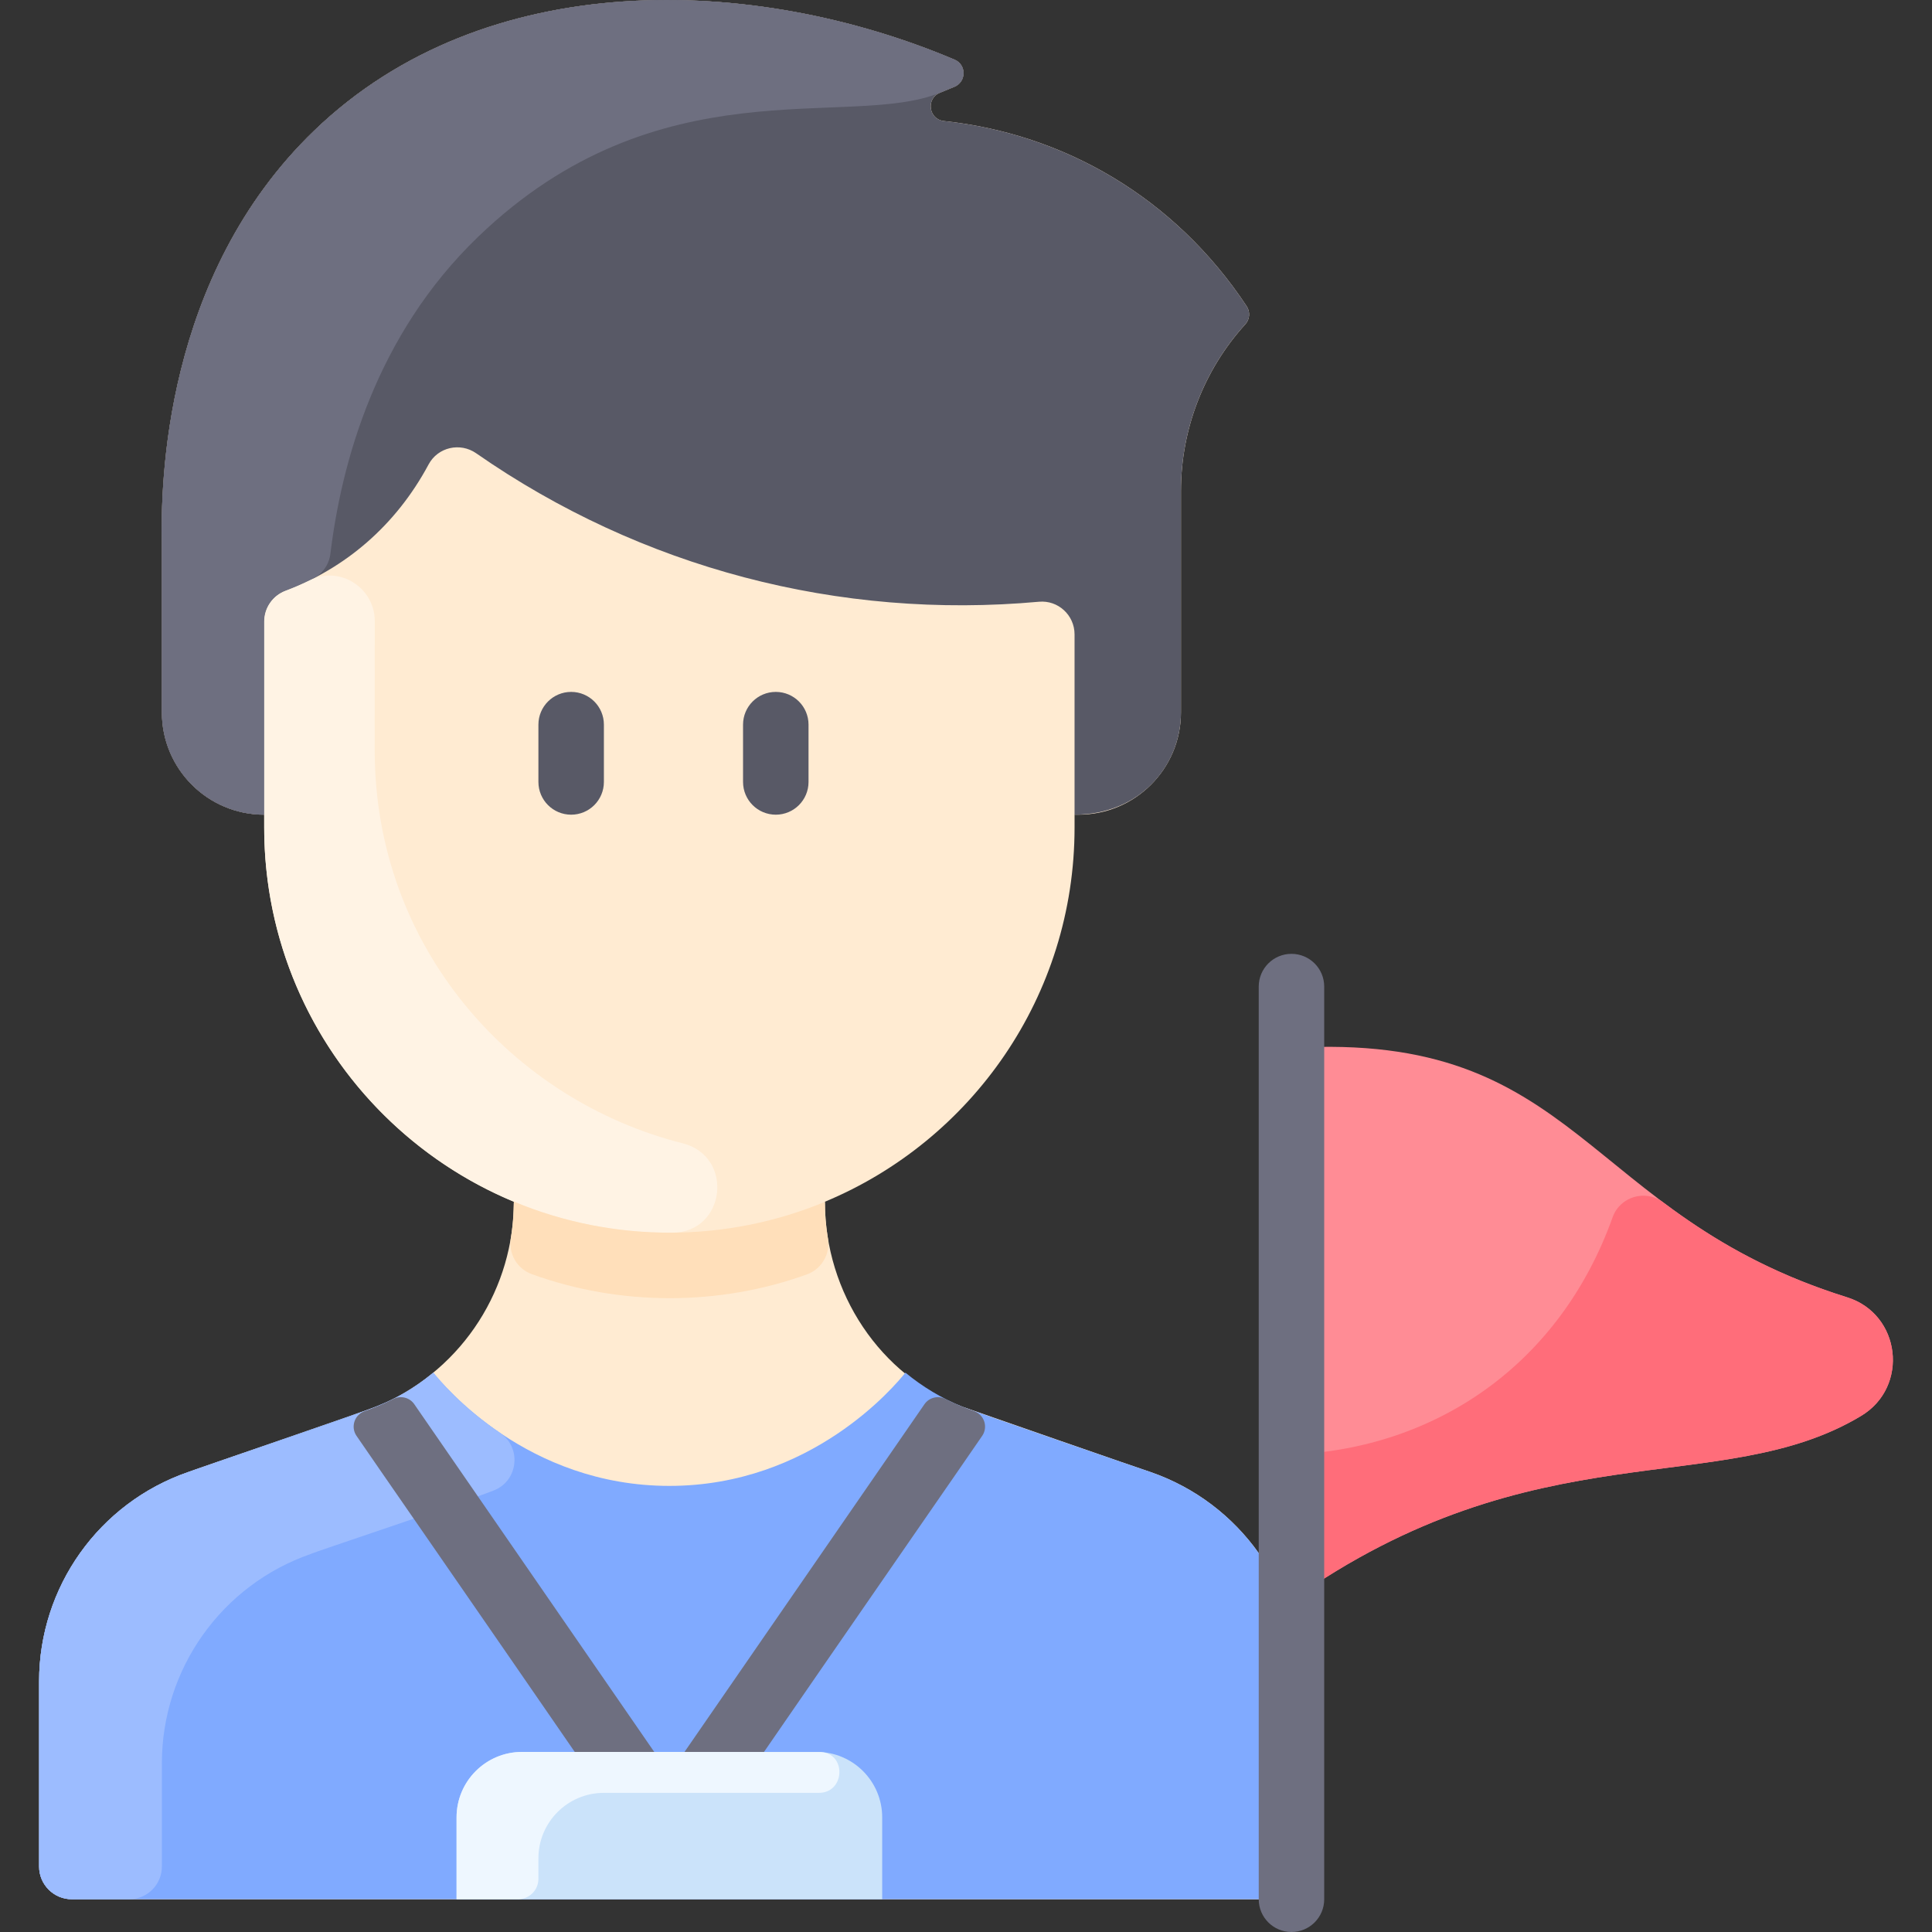 <svg id="Layer_1" enable-background="new 0 0 472.057 472.057" height="512" viewBox="0 0 472.057 472.057" width="512" xmlns="http://www.w3.org/2000/svg"><rect x="0" y="0" width="472.057" height="472.057" fill="#333333" stroke="none"/><path d="m281.143 359.677c-.208 0-45.858-15.914-45.98-15.96-20.037-7.506-33.61-27.792-33.61-50.09 35.82-14.9 61-50.23 61-91.44v-3.13h1c13.807 0 25-11.193 25-25v-54.11c0-15.085 5.627-29.612 15.732-40.727 1.113-1.224 1.224-3.041.311-4.42-17.72-26.74-44.827-42.116-73.982-45.233-3.704-.398-4.427-5.474-.983-6.892l3.564-1.469c2.941-1.211 2.985-5.385.057-6.626-48.875-20.718-114.643-22.999-156.499 17.347-36.86 35.53-37.52 86.56-37.2 101.03v41.1c0 13.81 11.19 25 25 25v3.13c0 41.21 25.18 76.54 61 91.44 0 20.808-12.035 40.538-32.263 49.514-3.378 1.499-47.151 16.35-47.346 16.546-21.78 7.55-36.39 28.08-36.39 51.14v45.23c0 4.42 3.58 8 8 8h292c4.42 0 8-3.58 8-8v-45.23c-.001-23.07-14.621-43.6-36.411-51.15z" fill="#ffebd2"/><path d="m304.595 74.799c.914 1.379.802 3.196-.311 4.42-10.104 11.115-15.732 25.642-15.732 40.727v54.11c0 12.943-9.98 25-26 25v-44.059c0-4.69-4.017-8.394-8.687-7.97-48.891 4.438-97.214-8.235-137.52-36.278-3.92-2.728-9.363-1.491-11.617 2.719-8.099 15.126-20.56 25.473-34.956 30.87-3.135 1.175-5.22 4.152-5.22 7.5v47.219c-13.81 0-25-11.19-25-25v-41.1c-.32-14.47.34-65.5 37.2-101.03 41.857-40.346 107.625-38.065 156.5-17.347 2.928 1.241 2.884 5.415-.057 6.626l-3.564 1.469c-3.444 1.418-2.721 6.495.983 6.892 29.154 3.124 56.261 18.493 73.981 45.232z" fill="#585966"/><path d="m317.553 410.827v45.23c0 4.418-3.582 8-8 8h-292c-4.418 0-8-3.582-8-8v-45.23c0-23.06 14.61-43.59 36.39-51.14.071-.073 44.661-15.406 46-15.97 5.05-2.044 9.747-4.864 13.93-8.33 2.53 3.15 22.91 27.67 57.68 27.67s55.149-24.519 57.679-27.669c4.179 3.462 8.875 6.283 13.931 8.329 2.154.907 45.88 15.96 45.98 15.96 21.79 7.55 36.41 28.08 36.41 51.15z" fill="#80aaff"/><path d="m139.553 199.057c-4.418 0-8-3.582-8-8v-14c0-4.418 3.582-8 8-8s8 3.582 8 8v14c0 4.418-3.582 8-8 8z" fill="#585966"/><path d="m189.553 199.057c-4.418 0-8-3.582-8-8v-14c0-4.418 3.582-8 8-8s8 3.582 8 8v14c0 4.418-3.582 8-8 8z" fill="#585966"/><path d="m122.191 350.11c5.323 3.608 4.443 11.714-1.544 14.062-8.75 3.431-44.424 15.227-44.704 15.515-21.78 7.55-36.39 28.08-36.39 51.14v25.23c0 4.418-3.582 8-8 8h-14c-4.418 0-8-3.582-8-8v-45.23c0-23.06 14.61-43.59 36.39-51.14 0 0 .01-.01.03-.01 45.598-15.861 49.93-16.029 59.9-24.29 1.246 1.553 6.824 8.288 16.318 14.723z" fill="#9cbcff"/><path d="m167.093 452.637c-3.58 2.496-8.592 1.629-11.12-2.04-48.293-70.097-63.78-92.322-68.868-99.772-1.477-2.163-.505-5.124 1.96-6.011 2.363-.85 4.579-1.738 7.026-2.987 1.795-.916 3.991-.383 5.136 1.275l67.917 98.415c2.499 3.63 1.589 8.62-2.051 11.12z" fill="#6e6f80"/><path d="m238.029 344.804c2.465.885 3.44 3.855 1.963 6.018-5.137 7.523-20.711 29.889-68.859 99.774-1.803 2.617-4.924 3.792-7.58 3.39 0 0 0 .01-.01 0-5.82-.71-9.024-7.469-5.58-12.47l67.916-98.414c1.145-1.66 3.343-2.191 5.139-1.274 2.419 1.235 4.621 2.118 7.011 2.976z" fill="#6e6f80"/><path d="m451.313 316.977c13.15 4.11 15.24 21.87 3.44 28.97-34.2 20.59-79.5 2.8-139.2 45.11v-135c70.68-4.23 70.98 40.68 135.76 60.92z" fill="#ff8c95"/><path d="m215.553 444.057v20h-104v-20c0-8.84 7.16-16 16-16h72c8.84 0 16 7.16 16 16z" fill="#cbe3fa"/><path d="m200.094 438.057h-52.541c-8.837 0-16 7.163-16 16v5.005c0 2.759-2.236 4.995-4.995 4.995h-15.005v-20c0-8.837 7.163-16 16-16 0 0 72.67.01 73 .031 6.349.39 5.902 9.969-.459 9.969z" fill="#eef7ff"/><path d="m454.753 345.947c-34.2 20.59-79.5 2.8-139.2 45.11v-35.64c35.335-1.49 65.609-22.059 78.473-58.008 1.801-5.033 7.989-6.871 12.271-3.671 11.568 8.644 25.305 17.08 45.016 23.239 13.15 4.11 15.24 21.87 3.44 28.97z" fill="#ff6d7a"/><path d="m315.553 472.057c-4.418 0-8-3.582-8-8v-223c0-4.418 3.582-8 8-8s8 3.582 8 8v223c0 4.418-3.582 8-8 8z" fill="#6e6f80"/><path d="m233.195 21.206-3.564 1.469c-22.156 9.037-68.648-7.377-112.878 35.252-24.977 24.073-33.331 55.259-36.023 77.37-.318 2.613-1.917 4.912-4.264 6.103-2.339 1.188-4.589 2.15-6.692 2.938-3.13 1.18-5.22 4.16-5.22 7.5v47.219c-13.81 0-25-11.19-25-25v-41.1c-.32-14.47.34-65.5 37.2-101.03 41.859-40.35 107.618-38.057 156.498-17.347 2.93 1.25 2.883 5.416-.057 6.626z" fill="#6e6f80"/><path d="m166.8 279.354c12.629 3.188 10.567 21.728-2.458 21.83-54.885.432-99.789-43.915-99.789-98.997v-50.349c0-3.34 2.09-6.32 5.22-7.5 2.043-.765 4.044-1.63 5.997-2.591 7.28-3.583 15.783 1.879 15.798 9.993.014 7.366.001 17.482-.016 31.447-.059 48.284 33.571 85.645 75.248 96.167z" fill="#fff3e4"/><path d="m197.181 311.37c-21.299 7.719-45.588 7.818-67.249-.052-3.592-1.305-5.746-5.014-5.12-8.784.74-4.459.648-7.601.744-8.937 24.503 10.22 52.069 10.011 76 .05 0 3.032.249 6.023.737 8.947.629 3.768-1.521 7.474-5.112 8.776z" fill="#ffdfba"/></svg>